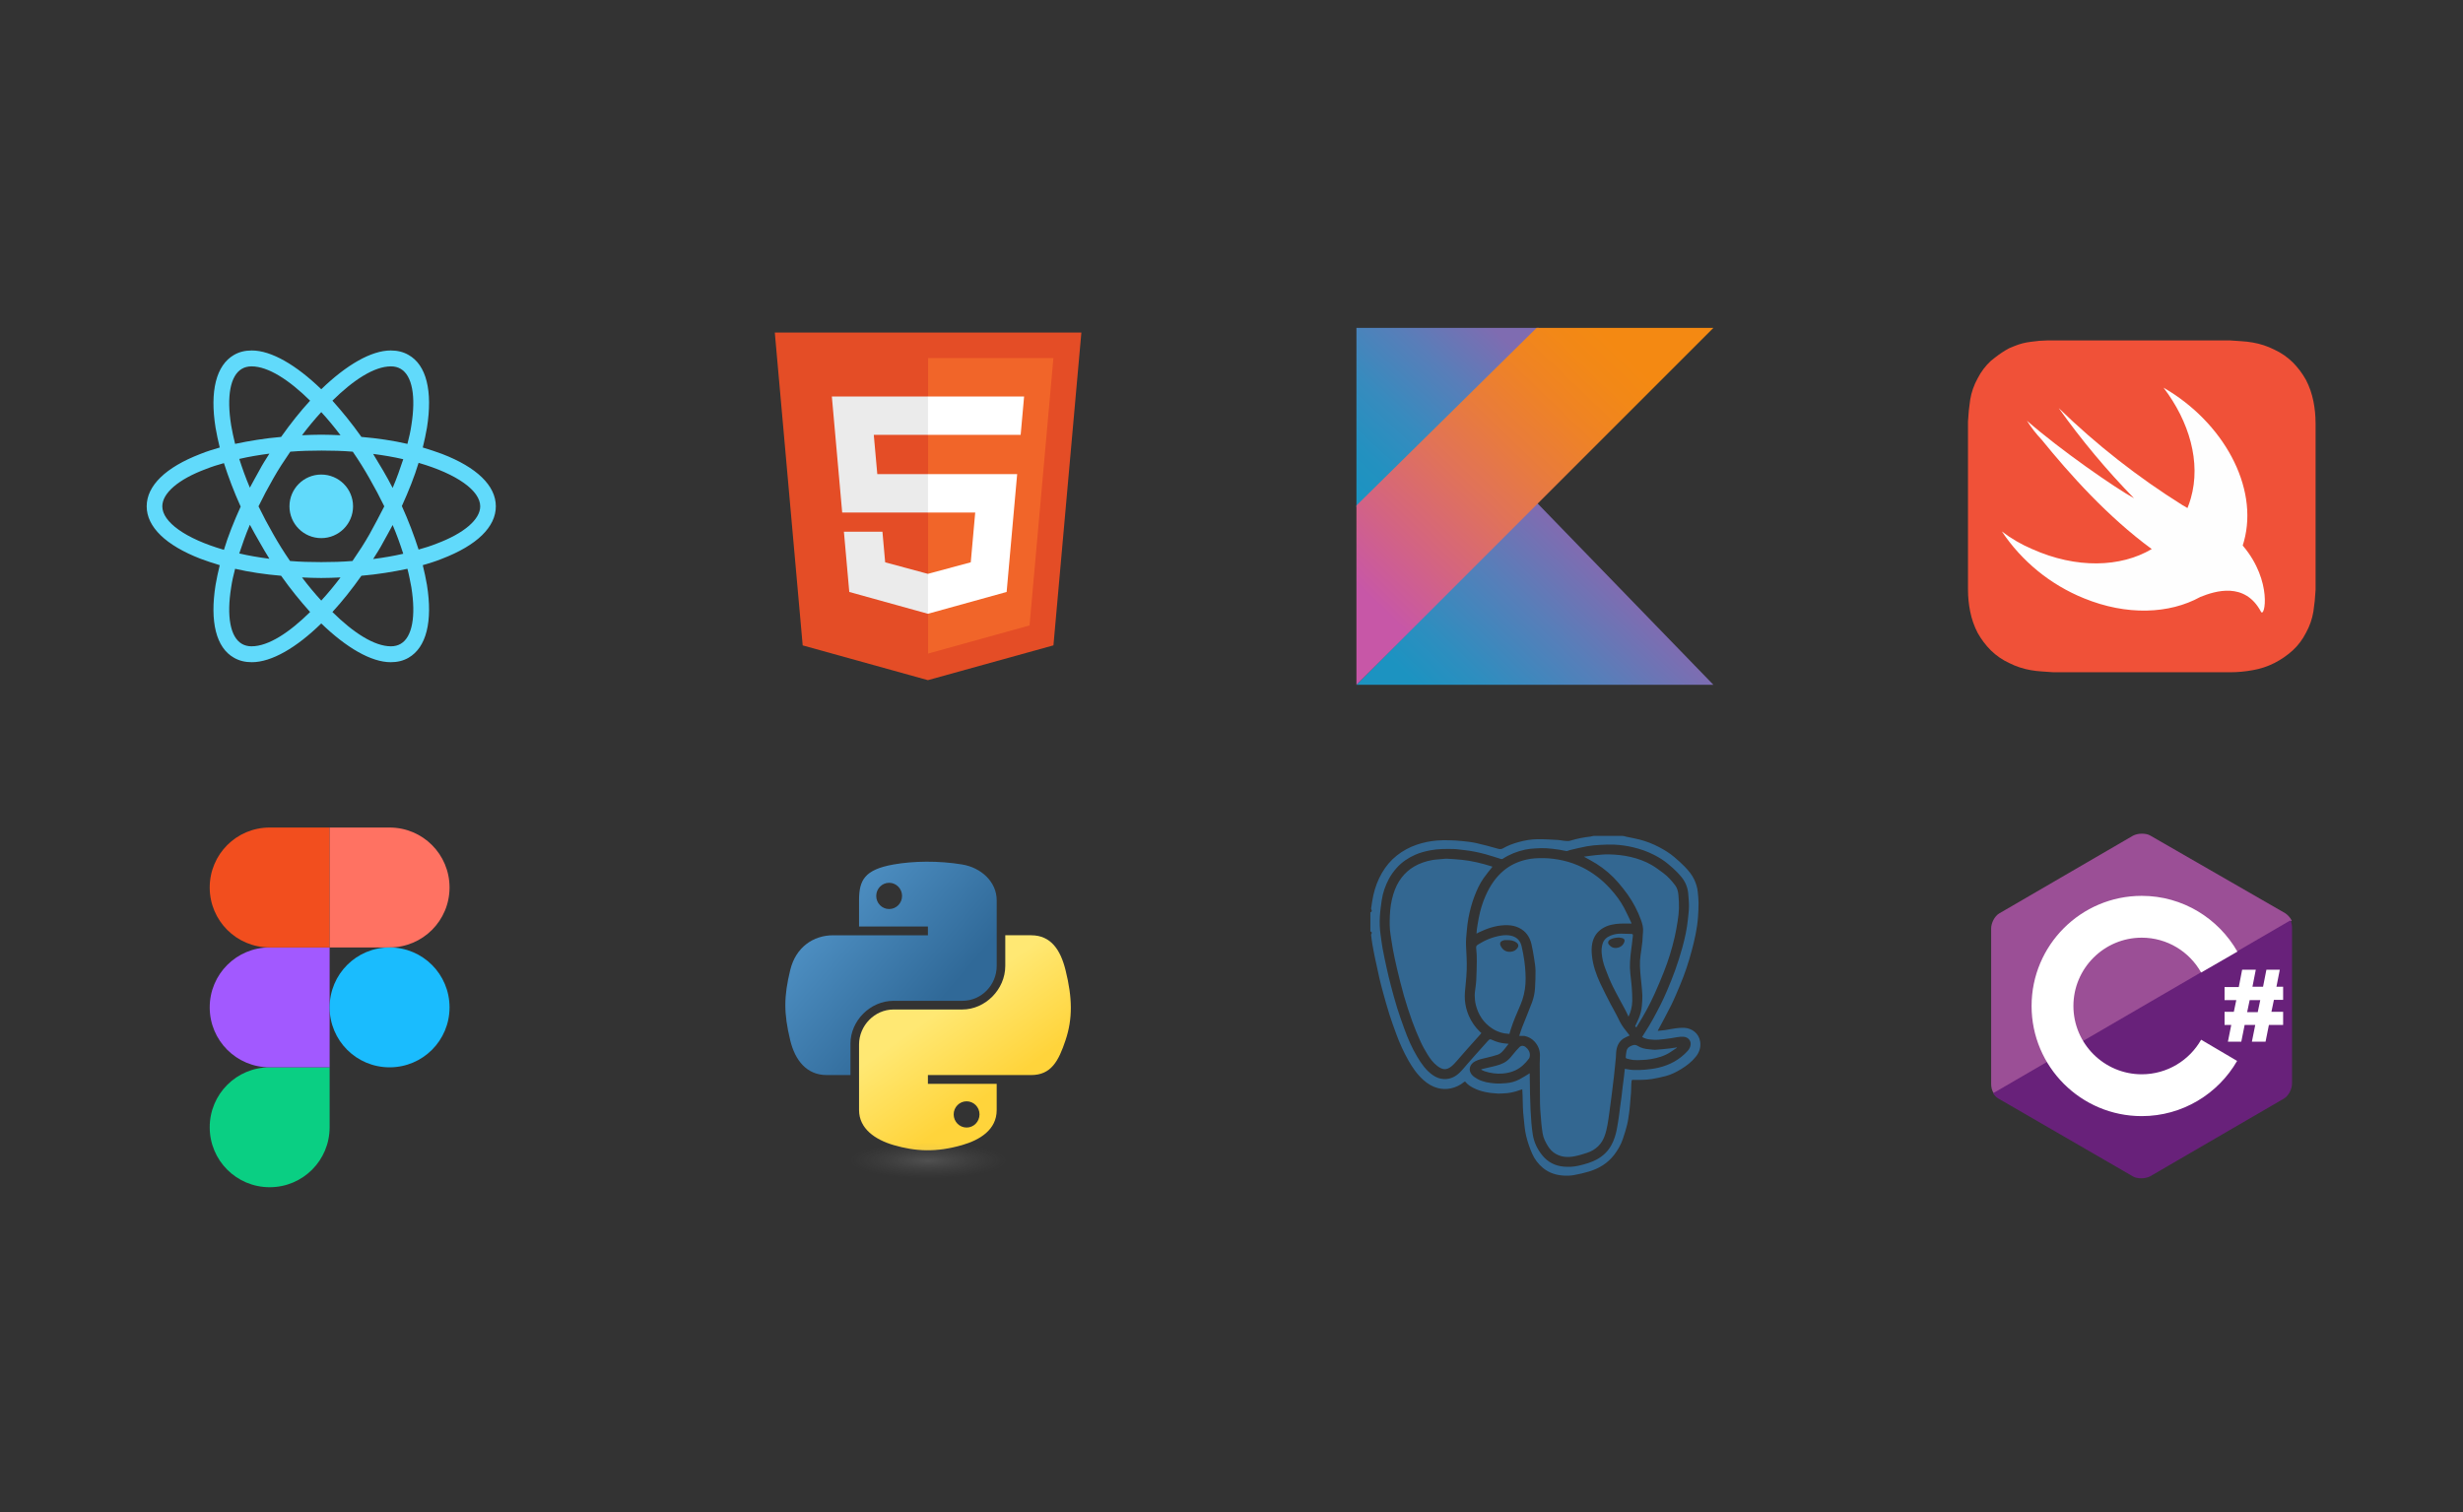 <svg width="552" height="339" viewBox="0 0 552 339" fill="none" xmlns="http://www.w3.org/2000/svg">
<rect x="0" y="0" width="552" height="339" fill="#333333" stroke="none"/>
<path d="M72 120.625C75.935 120.625 79.125 117.435 79.125 113.5C79.125 109.565 75.935 106.375 72 106.375C68.065 106.375 64.875 109.565 64.875 113.5C64.875 117.435 68.065 120.625 72 120.625Z" fill="#61DAFB"/>
<path d="M99.062 101.75C97.688 101.25 96.25 100.75 94.75 100.313C95.125 98.812 95.438 97.312 95.688 95.875C97 87.625 95.562 81.812 91.562 79.562C90.375 78.875 89.062 78.562 87.562 78.562C83.188 78.562 77.625 81.812 72 87.25C66.375 81.812 60.812 78.562 56.438 78.562C54.938 78.562 53.625 78.875 52.438 79.562C48.438 81.875 47 87.688 48.312 95.875C48.562 97.312 48.875 98.812 49.25 100.313C47.75 100.75 46.312 101.188 44.938 101.75C37.125 104.75 32.875 108.875 32.875 113.5C32.875 118.125 37.188 122.25 44.938 125.25C46.312 125.75 47.75 126.25 49.25 126.688C48.875 128.188 48.562 129.688 48.312 131.125C47 139.375 48.438 145.188 52.438 147.438C53.625 148.125 54.938 148.438 56.438 148.438C60.875 148.438 66.438 145.188 72 139.75C77.625 145.188 83.188 148.438 87.562 148.438C89.062 148.438 90.375 148.125 91.562 147.438C95.562 145.125 97 139.312 95.688 131.125C95.438 129.688 95.125 128.188 94.75 126.688C96.25 126.25 97.688 125.813 99.062 125.25C106.875 122.25 111.125 118.125 111.125 113.5C111.125 108.875 106.875 104.75 99.062 101.75ZM89.812 82.688C92.375 84.188 93.25 88.812 92.188 95.375C92 96.688 91.688 98.062 91.312 99.5C88.062 98.75 84.625 98.25 81 97.938C78.875 94.938 76.688 92.25 74.5 89.812C79.125 85.25 83.812 82.125 87.625 82.125C88.438 82.125 89.188 82.312 89.812 82.688ZM82.812 119.75C81.688 121.75 80.375 123.75 79 125.75C76.688 125.938 74.375 126 72 126C69.562 126 67.25 125.938 65 125.75C63.625 123.75 62.375 121.75 61.25 119.75C60.062 117.688 58.938 115.562 57.938 113.5C58.938 111.438 60.062 109.312 61.25 107.25C62.375 105.25 63.688 103.25 65.062 101.25C67.375 101.063 69.688 101 72.062 101C74.5 101 76.812 101.063 79.062 101.25C80.438 103.25 81.688 105.25 82.812 107.25C84 109.312 85.125 111.438 86.125 113.5C85.062 115.562 84 117.625 82.812 119.75ZM88 117.688C88.938 119.875 89.688 122 90.375 124.125C88.25 124.625 86 125 83.625 125.312C84.375 124.125 85.188 122.875 85.875 121.562C86.625 120.25 87.312 118.938 88 117.688ZM72 134.625C70.5 133 69.062 131.25 67.688 129.438C69.125 129.5 70.562 129.562 72 129.562C73.438 129.562 74.875 129.5 76.312 129.438C74.938 131.25 73.5 133 72 134.625ZM60.375 125.25C58 124.938 55.75 124.563 53.625 124.062C54.312 122 55.062 119.812 56 117.625C56.688 118.875 57.375 120.188 58.125 121.438C58.875 122.812 59.625 124 60.375 125.25ZM56 109.312C55.062 107.125 54.312 105 53.625 102.875C55.75 102.375 58 102 60.375 101.688C59.625 102.875 58.812 104.125 58.125 105.438C57.375 106.75 56.688 108.062 56 109.312ZM72 92.375C73.5 94 74.938 95.75 76.312 97.562C74.875 97.5 73.438 97.438 72 97.438C70.562 97.438 69.125 97.5 67.688 97.562C69.062 95.75 70.5 94 72 92.375ZM85.875 105.5L83.625 101.75C86 102.062 88.25 102.438 90.375 102.938C89.688 105 88.938 107.188 88 109.375C87.312 108.063 86.625 106.75 85.875 105.5ZM51.812 95.375C50.75 88.812 51.625 84.188 54.188 82.688C54.812 82.312 55.562 82.125 56.375 82.125C60.125 82.125 64.812 85.188 69.5 89.812C67.312 92.188 65.125 94.938 63 97.938C59.375 98.25 55.938 98.812 52.688 99.5C52.312 98.062 52.062 96.688 51.812 95.375ZM36.375 113.5C36.375 110.562 39.938 107.438 46.188 105.125C47.438 104.625 48.812 104.188 50.188 103.812C51.188 106.938 52.438 110.25 53.938 113.562C52.438 116.875 51.125 120.125 50.188 123.25C41.562 120.75 36.375 117 36.375 113.5ZM54.188 144.312C51.625 142.812 50.75 138.188 51.812 131.625C52 130.312 52.312 128.938 52.688 127.5C55.938 128.25 59.375 128.75 63 129.062C65.125 132.063 67.312 134.75 69.5 137.188C64.875 141.75 60.188 144.875 56.375 144.875C55.562 144.875 54.812 144.688 54.188 144.312ZM92.188 131.625C93.25 138.188 92.375 142.812 89.812 144.312C89.188 144.688 88.438 144.875 87.625 144.875C83.875 144.875 79.188 141.813 74.5 137.188C76.688 134.813 78.875 132.063 81 129.062C84.625 128.75 88.062 128.188 91.312 127.5C91.688 128.938 91.938 130.312 92.188 131.625ZM97.812 121.875C96.562 122.375 95.188 122.812 93.812 123.188C92.812 120.062 91.562 116.75 90.062 113.438C91.562 110.125 92.875 106.875 93.812 103.75C102.438 106.25 107.625 110 107.625 113.5C107.625 116.438 104 119.562 97.812 121.875Z" fill="#61DAFB"/>
<path d="M179.898 144.672L173.645 74.538H242.355L236.095 144.662L207.958 152.462L179.898 144.672Z" fill="#E44D26"/>
<path d="M208 146.5L230.736 140.196L236.086 80.272H208V146.5Z" fill="#F16529"/>
<path d="M207.999 106.284H196.617L195.83 97.476H207.999V88.874H186.43L186.636 91.182L188.75 114.886H207.999V106.284ZM207.999 128.624L207.961 128.634L198.382 126.047L197.77 119.188H189.134L190.339 132.693L207.96 137.584L207.999 137.574V128.624Z" fill="#EBEBEB"/>
<path d="M207.971 106.284V114.886H218.563L217.564 126.042L207.971 128.631V137.581L225.605 132.693L225.734 131.24L227.756 108.594L227.965 106.284H225.648H207.971ZM207.971 88.874V97.476H228.748L228.921 95.543L229.313 91.182L229.519 88.874H207.971Z" fill="white"/>
<path d="M304 73.5H344.875L304 113.75V73.5Z" fill="url(#paint0_linear_2792_12627)"/>
<path d="M384 153.5L344.375 112.625L304 153.5H384Z" fill="url(#paint1_linear_2792_12627)"/>
<path d="M304 153.5L384 73.5H344.375L304 113.312V153.5Z" fill="url(#paint2_linear_2792_12627)"/>
<path d="M518.956 94.787C518.956 93.144 518.79 91.504 518.463 89.894C518.135 88.245 517.577 86.65 516.806 85.156C516.001 83.709 515 82.38 513.831 81.206C512.626 80.027 511.226 79.065 509.694 78.362C508.181 77.6 506.563 77.067 504.894 76.781C503.238 76.463 501.419 76.463 499.763 76.306H458.906C457.632 76.327 456.36 76.433 455.1 76.625C453.849 76.772 452.625 77.092 451.462 77.575C451.131 77.731 450.637 77.894 450.306 78.05C449.206 78.64 448.16 79.326 447.181 80.1C446.85 80.419 446.519 80.575 446.188 80.888C444.969 82.017 443.962 83.355 443.212 84.838C442.394 86.311 441.834 87.913 441.556 89.575C441.31 91.197 441.145 92.83 441.062 94.469V132.213C441.063 133.856 441.228 135.496 441.556 137.106C441.884 138.755 442.442 140.35 443.212 141.844C444.018 143.291 445.019 144.62 446.188 145.794C447.393 146.973 448.792 147.935 450.325 148.638C451.838 149.4 453.455 149.933 455.125 150.219C456.781 150.538 458.6 150.538 460.256 150.694H499.769C501.49 150.693 503.208 150.534 504.9 150.219C506.57 149.933 508.187 149.4 509.7 148.638C511.2 147.879 512.591 146.922 513.838 145.794C515.056 144.664 516.063 143.326 516.812 141.844C517.631 140.371 518.191 138.768 518.469 137.106C518.715 135.484 518.88 133.851 518.963 132.213V94.787H518.956Z" fill="#F05138"/>
<path d="M493.125 133.813C486.182 137.644 476.638 138.038 467.032 134.106C459.542 131.067 453.138 125.848 448.65 119.125C450.736 120.721 453.014 122.049 455.432 123.075C465.35 127.513 475.263 127.206 482.244 123.075C472.307 115.788 463.869 106.313 457.582 98.575C456.341 97.267 455.233 95.84 454.275 94.312C461.875 100.944 473.963 109.313 478.263 111.681C472.123 105.391 466.481 98.633 461.388 91.469C469.855 99.697 479.172 107.002 489.182 113.263C489.625 113.5 489.969 113.7 490.244 113.888C490.538 113.171 490.79 112.439 491 111.694C493.319 103.638 490.669 94.481 484.882 86.9C498.282 94.631 506.25 109.156 502.913 121.319C502.825 121.65 502.732 121.944 502.632 122.288L502.75 122.425C509.369 130.319 507.55 138.675 506.719 137.113C503.125 130.375 496.482 132.456 493.125 133.813Z" fill="#FEFEFE"/>
<path d="M60.438 266.125C67.875 266.125 73.875 260.125 73.875 252.688V239.25H60.438C53 239.25 47 245.25 47 252.688C47 260.125 53 266.125 60.438 266.125Z" fill="#0ACF83"/>
<path d="M47 225.812C47 218.375 53 212.375 60.438 212.375H73.875V239.25H60.438C53 239.25 47 233.25 47 225.812Z" fill="#A259FF"/>
<path d="M47 198.938C47 191.5 53 185.5 60.438 185.5H73.875V212.375H60.438C53 212.375 47 206.375 47 198.938Z" fill="#F24E1E"/>
<path d="M73.875 185.5H87.312C94.75 185.5 100.75 191.5 100.75 198.938C100.75 206.375 94.75 212.375 87.312 212.375H73.875V185.5Z" fill="#FF7262"/>
<path d="M100.75 225.812C100.75 233.25 94.75 239.25 87.312 239.25C79.875 239.25 73.875 233.25 73.875 225.812C73.875 218.375 79.875 212.375 87.312 212.375C94.75 212.375 100.75 218.375 100.75 225.812Z" fill="#1ABCFE"/>
<path d="M207.62 193.155C204.981 193.168 202.462 193.392 200.245 193.784C193.713 194.938 192.528 197.353 192.528 201.808V207.689H207.961V209.65H186.736C182.251 209.65 178.323 212.346 177.095 217.476C175.677 223.354 175.615 227.023 177.095 233.161C178.191 237.73 180.811 240.985 185.297 240.985H190.604V233.934C190.604 228.839 195.011 224.346 200.245 224.346H215.661C219.952 224.346 223.377 220.813 223.377 216.504V201.808C223.377 197.625 219.848 194.483 215.661 193.785C213.008 193.344 210.258 193.143 207.62 193.155ZM199.273 197.886C200.867 197.886 202.17 199.209 202.17 200.836C202.17 202.457 200.868 203.768 199.273 203.768C197.673 203.768 196.378 202.457 196.378 200.836C196.377 199.209 197.673 197.886 199.273 197.886Z" fill="url(#paint3_linear_2792_12627)"/>
<path d="M225.3 209.65V216.504C225.3 221.816 220.795 226.288 215.659 226.288H200.244C196.021 226.288 192.527 229.903 192.527 234.131V248.828C192.527 253.01 196.164 255.471 200.244 256.67C205.129 258.106 209.814 258.366 215.659 256.67C219.544 255.544 223.375 253.281 223.375 248.828V242.946H207.96V240.984H231.093C235.578 240.984 237.25 237.856 238.81 233.16C240.422 228.326 240.352 223.676 238.81 217.475C237.702 213.009 235.585 209.649 231.093 209.649H225.3V209.65ZM216.63 246.867C218.23 246.867 219.526 248.178 219.526 249.799C219.526 251.426 218.23 252.749 216.63 252.749C215.036 252.749 213.734 251.426 213.734 249.799C213.734 248.178 215.036 246.867 216.63 246.867Z" fill="url(#paint4_linear_2792_12627)"/>
<path opacity="0.444" d="M228.817 260.248C228.817 262.463 219.558 264.258 208.136 264.258C196.713 264.258 187.453 262.463 187.453 260.248C187.453 258.033 196.713 256.238 208.136 256.238C219.558 256.238 228.817 258.033 228.817 260.248Z" fill="url(#paint5_radial_2792_12627)"/>
<path fill-rule="evenodd" clip-rule="evenodd" d="M381.036 233.49C380.755 231.666 379.223 230.472 377.441 230.391C376.796 230.362 376.141 230.429 375.498 230.511C374.721 230.61 373.954 230.785 373.179 230.901C372.643 230.981 372.1 231.018 371.565 231.073L371.552 231.003C372.551 229.117 373.591 227.251 374.536 225.338C375.261 223.871 375.881 222.35 376.521 220.842C377.581 218.343 378.428 215.767 379.129 213.149C379.801 210.642 380.376 208.108 380.557 205.507C380.629 204.468 380.679 203.425 380.674 202.385C380.669 201.556 380.579 200.725 380.496 199.898C380.402 198.951 380.116 198.052 379.72 197.188C379.198 196.049 378.387 195.115 377.535 194.227C376.853 193.517 376.102 192.869 375.357 192.222C374.296 191.299 373.103 190.562 371.864 189.908C370.46 189.162 368.972 188.585 367.432 188.189C366.499 187.951 365.545 187.774 364.6 187.586C364.26 187.517 363.919 187.375 363.579 187.375H357.179C356.947 187.375 356.718 187.494 356.485 187.521C354.952 187.691 353.438 187.98 351.967 188.436C351.417 188.606 350.915 188.499 350.392 188.451C349.992 188.414 349.598 188.306 349.198 188.286C347.671 188.21 346.143 188.098 344.618 188.114C343.156 188.129 341.709 188.37 340.294 188.772C339.109 189.108 337.951 189.519 336.889 190.141C336.435 190.408 336.075 190.357 335.605 190.222C334.026 189.766 332.435 189.338 330.831 188.979C329.831 188.755 328.802 188.644 327.781 188.537C326.801 188.435 325.818 188.374 324.833 188.353C323.871 188.333 322.903 188.333 321.946 188.418C320.422 188.551 318.92 188.868 317.472 189.364C315.87 189.911 314.372 190.728 313.044 191.779C311.689 192.851 310.603 194.16 309.729 195.654C308.809 197.231 308.178 198.919 307.785 200.693C307.573 201.653 307.438 202.641 307.293 203.616C307.247 203.92 307.75 204.224 307.125 204.526V208.772C307.75 209.055 307.255 209.337 307.291 209.62C307.378 210.301 307.455 210.987 307.57 211.663C307.752 212.732 307.967 213.798 308.187 214.861C308.493 216.346 308.815 217.827 309.154 219.305C309.401 220.38 309.683 221.449 309.978 222.512C310.429 224.136 310.872 225.763 311.382 227.368C311.855 228.86 312.397 230.331 312.934 231.801C313.679 233.836 314.57 235.804 315.639 237.691C316.563 239.325 317.619 240.855 319.036 242.114C319.97 242.943 321.009 243.581 322.219 243.899C323.17 244.149 324.136 244.179 325.109 243.98C326.218 243.754 327.254 243.258 328.124 242.536C328.226 242.452 328.338 242.388 328.459 242.542C328.918 243.124 329.533 243.512 330.176 243.848C331.912 244.753 333.803 245.024 335.724 245.134C336.189 245.161 336.659 245.094 337.128 245.081C338.041 245.056 338.929 244.878 339.802 244.626C340.259 244.493 340.706 244.325 341.172 244.168C341.196 244.664 341.228 245.141 341.242 245.619L341.307 248.223C341.319 248.619 341.334 249.016 341.371 249.411C341.466 250.428 341.558 251.445 341.679 252.459C341.764 253.158 341.851 253.862 342.016 254.544C342.345 255.92 342.797 257.265 343.364 258.561C343.908 259.82 344.744 260.931 345.802 261.802C347.189 262.949 348.816 263.439 350.572 263.529C351.298 263.567 352.045 263.532 352.76 263.402C353.896 263.2 355.02 262.934 356.127 262.605C358.371 261.927 360.311 260.757 361.761 258.867C362.586 257.789 363.263 256.624 363.698 255.337C364.057 254.274 364.395 253.2 364.664 252.112C364.876 251.254 364.981 250.37 365.111 249.494C365.196 248.915 365.248 248.33 365.301 247.746C365.389 246.798 365.478 245.851 365.541 244.901C365.585 244.239 365.583 243.575 365.609 242.912C365.617 242.711 365.65 242.51 365.669 242.309C365.686 242.122 365.78 242.058 365.97 242.061C366.639 242.071 367.31 242.089 367.978 242.059C368.726 242.025 369.481 241.993 370.217 241.869C371.266 241.694 372.307 241.472 373.336 241.202C374.55 240.885 375.664 240.316 376.736 239.668C377.984 238.914 379.123 238.029 380.046 236.889C380.849 235.894 381.23 234.745 381.036 233.49ZM378.904 234.104C378.863 234.676 378.601 235.166 378.221 235.584C376.427 237.561 374.178 238.761 371.605 239.351C370.627 239.575 369.619 239.691 368.618 239.784C367.763 239.859 366.904 239.879 366.047 239.844C365.418 239.821 364.794 239.677 364.152 239.584C364.087 240.172 364.026 240.784 363.952 241.394L363.653 243.735C363.562 244.477 363.491 245.221 363.398 245.962C363.307 246.682 363.193 247.399 363.097 248.118C363.008 248.788 362.943 249.461 362.843 250.13C362.69 251.155 362.544 252.183 362.344 253.199C362.104 254.415 361.736 255.592 361.135 256.689C360.403 258.027 359.364 259.046 358.042 259.801C356.679 260.58 355.19 260.985 353.68 261.324C352.611 261.564 351.51 261.603 350.427 261.506C348.55 261.336 346.947 260.533 345.736 259.077C344.58 257.688 343.798 256.095 343.518 254.293C343.387 253.434 343.284 252.572 343.211 251.707C343.128 250.746 343.065 249.784 343.024 248.82C342.968 247.597 342.927 246.374 342.901 245.151C342.868 243.647 342.857 242.143 342.836 240.639L342.832 240.582C342.067 241.041 341.315 241.543 340.518 241.957C339.586 242.439 338.565 242.727 337.519 242.802C336.695 242.865 335.861 242.922 335.041 242.856C333.696 242.748 332.353 242.537 331.149 241.876C330.661 241.607 330.152 241.28 329.816 240.851C329.009 239.822 329.396 238.522 330.611 237.896C331.451 237.463 332.368 237.283 333.279 237.072C334.071 236.892 334.856 236.677 335.629 236.429C336.393 236.179 336.875 235.559 337.351 234.952L338.104 233.982C337.79 233.949 337.494 233.916 337.198 233.888C336.298 233.803 335.44 233.556 334.619 233.192C333.917 232.881 333.906 232.847 333.391 233.406C332.531 234.34 331.695 235.296 330.853 236.245C330.233 236.943 329.616 237.646 328.999 238.346C328.388 239.038 327.816 239.77 327.157 240.414C326.18 241.371 325.002 241.947 323.596 241.882C322.694 241.841 321.869 241.524 321.126 241.007C319.594 239.94 318.561 238.447 317.621 236.879C316.417 234.869 315.493 232.729 314.701 230.529C314.154 229.009 313.604 227.488 313.126 225.946C312.606 224.271 312.151 222.574 311.703 220.877C311.368 219.596 311.059 218.308 310.776 217.014C310.447 215.544 310.142 214.069 309.861 212.589C309.675 211.59 309.567 210.576 309.416 209.57C309.213 208.214 309.176 206.845 309.249 205.483C309.315 204.256 309.491 203.032 309.666 201.814C309.909 200.127 310.464 198.536 311.264 197.034C311.753 196.113 312.361 195.276 313.063 194.499C314.216 193.222 315.612 192.3 317.164 191.608C318.249 191.124 319.396 190.833 320.564 190.605C322.298 190.268 324.047 190.281 325.797 190.317C326.562 190.332 327.324 190.472 328.088 190.548C329.734 190.711 331.347 191.058 332.939 191.485C334.1 191.796 335.237 192.199 336.388 192.549C336.504 192.584 336.673 192.581 336.768 192.519C338.328 191.501 340.033 190.829 341.846 190.445C342.534 190.299 343.244 190.236 343.948 190.191C344.803 190.136 345.666 190.086 346.519 190.136C347.546 190.194 348.567 190.346 349.587 190.486C350.082 190.553 350.565 190.725 351.061 190.772C351.299 190.794 351.551 190.621 351.802 190.563C353.083 190.267 354.357 189.938 355.649 189.704C356.611 189.53 357.594 189.448 358.572 189.392C359.663 189.329 360.761 189.284 361.851 189.336C363.231 189.405 364.603 189.598 365.948 189.913C367.621 190.303 369.226 190.868 370.752 191.653C371.892 192.239 372.976 192.919 373.951 193.756C374.591 194.304 375.245 194.846 375.823 195.458C376.535 196.211 377.262 196.966 377.709 197.931C378.045 198.659 378.285 199.413 378.351 200.211C378.434 201.202 378.534 202.197 378.524 203.189C378.516 204.139 378.386 205.087 378.294 206.034C378.086 208.193 377.616 210.305 377.046 212.389C376.569 214.11 376.03 215.813 375.428 217.495C374.879 219.046 374.245 220.568 373.604 222.084C373.133 223.207 372.62 224.313 372.068 225.399C371.02 227.452 369.93 229.485 368.669 231.419C368.452 231.754 368.246 232.096 368.033 232.438C368.583 232.809 369.206 232.939 369.834 233.007C370.431 233.072 371.039 233.111 371.636 233.066C372.59 232.996 373.541 232.859 374.49 232.726C375.43 232.595 376.351 232.328 377.316 232.398C378.28 232.468 378.969 233.201 378.904 234.104ZM365.146 232.008C364.736 231.479 364.319 230.957 363.918 230.422C363.289 229.582 362.838 228.644 362.384 227.701C361.954 226.808 361.426 225.963 360.973 225.079C360.182 223.539 359.378 222.003 358.649 220.432C357.734 218.459 357.012 216.416 356.784 214.231C356.688 213.306 356.664 212.382 356.851 211.466C357.15 210.002 357.914 208.858 359.199 208.073C360.391 207.345 361.719 207.11 363.08 207.036C363.924 206.991 364.772 207.028 365.649 207.028L365.619 206.88C365.074 205.741 364.565 204.582 363.969 203.469C363.127 201.899 362.051 200.484 360.852 199.171C359.964 198.199 359.002 197.297 357.949 196.501C356.913 195.716 355.821 195.016 354.656 194.442C353.266 193.759 351.819 193.231 350.301 192.894C348.842 192.571 347.374 192.372 345.878 192.356C344.602 192.343 343.334 192.4 342.091 192.688C340.214 193.123 338.498 193.895 337.005 195.146C336.179 195.839 335.441 196.63 334.807 197.503C334.059 198.529 333.456 199.638 332.941 200.801C332.233 202.396 331.748 204.056 331.416 205.762C331.249 206.612 331.119 207.471 330.987 208.328C330.941 208.628 330.937 208.935 330.91 209.279C331.141 209.159 331.307 209.066 331.477 208.984L332.03 208.736C333.901 207.88 335.839 207.329 337.922 207.392C338.807 207.419 339.654 207.594 340.441 207.982C341.95 208.726 342.833 209.992 343.217 211.594C343.482 212.699 343.663 213.827 343.839 214.951C343.978 215.829 344.119 216.717 344.135 217.602C344.158 218.897 344.093 220.194 344.022 221.488C343.961 222.588 343.734 223.672 343.347 224.704C342.647 226.574 341.867 228.414 341.138 230.274C340.897 230.889 340.713 231.525 340.485 232.201C340.836 232.201 341.121 232.198 341.406 232.202C341.517 232.204 341.631 232.207 341.739 232.233C342.576 232.43 343.303 232.809 343.898 233.454C344.693 234.311 345.109 235.312 345.131 236.47C345.142 237.112 345.075 237.756 345.078 238.397C345.091 241.389 345.114 244.38 345.139 247.371C345.143 247.859 345.168 248.349 345.203 248.837C345.276 249.859 345.349 250.881 345.449 251.901C345.519 252.624 345.617 253.346 345.731 254.064C345.893 255.081 346.356 255.987 346.882 256.853C347.334 257.597 347.923 258.229 348.697 258.666C350.014 259.407 351.432 259.469 352.862 259.196C353.827 259.011 354.776 258.715 355.713 258.409C356.635 258.114 357.477 257.61 358.174 256.938C358.831 256.301 359.297 255.525 359.611 254.668C360.221 253.006 360.411 251.256 360.664 249.52C360.758 248.87 360.84 248.218 360.926 247.567C361.024 246.826 361.124 246.085 361.219 245.344C361.289 244.792 361.353 244.239 361.42 243.688C361.516 242.895 361.618 242.103 361.71 241.31C361.781 240.697 361.841 240.081 361.903 239.467C361.984 238.682 362.071 237.897 362.14 237.111C362.194 236.514 362.172 235.906 362.278 235.321C362.472 234.247 362.979 233.333 363.931 232.743C364.329 232.496 364.779 232.333 365.221 232.124L365.146 232.008ZM329.147 227.601C328.673 226.484 328.387 225.297 328.301 224.087C328.221 222.946 328.357 221.81 328.474 220.674C328.588 219.574 328.682 218.469 328.715 217.364C328.77 215.548 328.648 213.734 328.561 211.919C328.508 210.839 328.634 209.745 328.73 208.662C328.817 207.686 328.925 206.708 329.109 205.747C329.419 204.134 329.829 202.544 330.413 201.003C330.968 199.541 331.604 198.118 332.504 196.837C333.12 195.958 333.819 195.137 334.491 194.278L334.292 194.207C332.106 193.513 329.884 192.971 327.599 192.734C326.518 192.622 325.434 192.556 324.35 192.492C324.017 192.472 323.68 192.517 323.346 192.549C322.52 192.628 321.684 192.659 320.871 192.814C319.487 193.077 318.159 193.519 316.93 194.24C315.826 194.887 314.899 195.723 314.123 196.726C313.266 197.834 312.689 199.086 312.274 200.422C311.785 201.997 311.552 203.619 311.489 205.255C311.434 206.689 311.406 208.132 311.654 209.561C311.838 210.624 311.961 211.699 312.164 212.759C312.441 214.203 312.738 215.644 313.081 217.074C313.572 219.12 314.062 221.169 314.643 223.191C315.199 225.127 315.827 227.047 316.507 228.943C317.063 230.491 317.706 232.009 318.384 233.508C318.825 234.484 319.359 235.424 319.919 236.338C320.515 237.309 321.193 238.23 322.112 238.934C323.272 239.824 324.17 239.962 325.349 238.986C325.854 238.568 326.281 238.052 326.72 237.56C327.418 236.779 328.092 235.976 328.787 235.193C329.672 234.194 330.568 233.206 331.458 232.212C331.646 232.002 331.826 231.786 332.009 231.573L331.707 231.307C330.608 230.261 329.737 228.999 329.147 227.601ZM362.703 197.87C363.43 198.715 364.12 199.592 364.771 200.498C366.021 202.253 367.019 204.149 367.755 206.177C368.081 207.071 368.341 207.973 368.224 208.951C368.144 209.636 368.151 210.331 368.09 211.02C368.039 211.593 367.949 212.163 367.874 212.734C367.763 213.596 367.602 214.454 367.554 215.319C367.508 216.142 367.556 216.974 367.608 217.799C367.66 218.638 367.773 219.472 367.85 220.309C367.937 221.257 368.054 222.206 368.081 223.157C368.103 223.938 368.033 224.723 367.965 225.502C367.884 226.441 367.646 227.35 367.291 228.222C367.041 228.836 366.743 229.431 366.461 230.045L366.574 230.165L366.746 230.298L366.919 229.988C368.381 227.687 369.681 225.287 370.808 222.805C371.529 221.203 372.214 219.584 372.863 217.951C373.878 215.411 374.681 212.8 375.302 210.137C375.581 208.941 375.794 207.728 375.983 206.514C376.131 205.565 376.254 204.605 376.281 203.647C376.311 202.632 376.254 201.608 376.161 200.595C376.091 199.83 375.902 199.06 375.423 198.438C374.652 197.437 373.82 196.479 372.797 195.722C371.936 195.084 371.077 194.429 370.153 193.893C368.688 193.043 367.101 192.476 365.444 192.091C363.826 191.714 362.188 191.551 360.538 191.517C359.566 191.496 358.589 191.601 357.618 191.692C356.739 191.774 355.865 191.915 354.979 192.031C355.929 192.566 356.866 193.041 357.75 193.601C359.608 194.778 361.273 196.194 362.703 197.87ZM338.562 230.821C339.162 228.901 339.981 227.067 340.773 225.222C341.416 223.726 341.767 222.149 341.884 220.531C341.942 219.732 341.926 218.924 341.886 218.124C341.847 217.233 341.765 216.345 341.641 215.462C341.475 214.336 341.286 213.21 341.019 212.105C340.731 210.909 340.003 210.077 338.755 209.77C337.995 209.583 337.24 209.591 336.472 209.712C334.596 210.007 332.878 210.699 331.278 211.711C330.956 211.915 330.779 212.079 330.835 212.541C330.953 213.519 330.978 214.513 330.974 215.501C330.968 216.898 330.908 218.296 330.855 219.693C330.837 220.147 330.772 220.6 330.723 221.053C330.648 221.747 330.504 222.44 330.508 223.132C330.512 223.846 330.586 224.577 330.759 225.268C331.309 227.46 332.474 229.254 334.383 230.519C335.557 231.298 336.857 231.69 338.283 231.764C338.38 231.437 338.466 231.127 338.562 230.821ZM336.321 212.017C336.069 211.489 336.213 211.053 336.796 210.85C336.938 210.8 337.084 210.747 337.231 210.733C337.434 210.713 337.64 210.727 337.845 210.727C338.584 210.731 339.294 210.834 339.904 211.304C340.296 211.606 340.401 212.006 340.147 212.416C339.788 212.999 339.24 213.291 338.567 213.347C337.506 213.436 336.762 212.941 336.321 212.017ZM365.721 211.824C365.806 211.122 365.874 210.417 365.961 209.715C365.996 209.432 365.847 209.356 365.61 209.349C364.865 209.329 364.12 209.302 363.375 209.289C362.535 209.274 361.717 209.409 360.94 209.728C360.077 210.083 359.421 210.652 359.153 211.591C358.956 212.283 358.894 213.006 358.969 213.722C359.074 214.828 359.325 215.916 359.715 216.957C360.236 218.345 360.782 219.733 361.434 221.062C362.317 222.863 363.316 224.606 364.254 226.379C364.505 226.852 364.716 227.346 364.977 227.899C365.504 226.8 365.791 225.603 365.821 224.385C365.847 223.379 365.766 222.368 365.708 221.361C365.671 220.745 365.584 220.132 365.524 219.518C365.44 218.661 365.313 217.804 365.294 216.946C365.274 216.073 365.336 215.194 365.411 214.323C365.482 213.486 365.62 212.657 365.721 211.824ZM364.04 211.148C363.763 211.912 363.171 212.344 362.404 212.471C361.688 212.588 361.061 212.324 360.595 211.753C360.263 211.347 360.39 210.866 360.887 210.591C361.459 210.275 362.087 210.195 362.827 210.147C363.029 210.184 363.332 210.214 363.62 210.297C364.038 210.415 364.193 210.729 364.04 211.148ZM341.901 234.686C341.492 234.351 340.951 234.332 340.561 234.699C340.078 235.155 339.653 235.677 339.228 236.191C338.738 236.786 338.278 237.404 337.644 237.864C336.723 238.534 335.649 238.811 334.57 239.074C333.712 239.283 332.85 239.476 331.989 239.677L331.979 239.788C332.234 239.906 332.482 240.054 332.748 240.138C334.061 240.554 335.396 240.761 336.782 240.643C337.784 240.558 338.738 240.34 339.641 239.911C340.885 239.322 341.842 238.388 342.656 237.302C342.792 237.121 342.854 236.853 342.87 236.619C342.926 235.793 342.506 235.179 341.901 234.686ZM374.246 235.014C373.189 235.127 372.132 235.248 371.073 235.308C370.561 235.338 370.043 235.24 369.526 235.198C368.661 235.128 367.816 234.936 367.084 234.473C366.66 234.206 366.308 234.176 365.858 234.327C365.216 234.544 364.691 234.873 364.536 235.569C364.431 236.039 364.392 236.527 364.35 237.009C364.342 237.094 364.448 237.25 364.529 237.271C365.025 237.402 365.523 237.556 366.03 237.602C366.653 237.658 367.286 237.64 367.913 237.609C368.59 237.575 369.271 237.531 369.938 237.419C371.51 237.155 373.031 236.725 374.381 235.834C374.868 235.512 375.351 235.183 375.834 234.857L375.794 234.789C375.278 234.866 374.764 234.959 374.246 235.014Z" fill="#336791"/>
<path d="M512.125 204.688L481.938 187.313C481.438 187 480.75 186.875 480 186.875C479.25 186.875 478.562 187.063 478.062 187.313L448.062 204.75C447 205.375 446.25 206.938 446.25 208.125V242.938C446.25 243.625 446.375 244.438 446.875 245.125L513.625 206.375C513.25 205.625 512.688 205.062 512.125 204.688Z" fill="#9B4F96"/>
<path d="M446.688 245.063C447 245.563 447.438 246 447.875 246.25L478 263.688C478.5 264 479.188 264.125 479.938 264.125C480.688 264.125 481.375 263.938 481.875 263.688L511.875 246.25C512.938 245.625 513.688 244.063 513.688 242.875V208.062C513.688 207.5 513.625 206.875 513.312 206.312L446.688 245.063Z" fill="#68217A"/>
<path d="M493.312 233.062C490.688 237.688 485.688 240.812 480 240.812C471.562 240.812 464.688 233.938 464.688 225.5C464.688 217.062 471.562 210.188 480 210.188C485.688 210.188 490.688 213.312 493.312 218L501.438 213.312C497.188 205.875 489.188 200.812 480 200.812C466.375 200.812 455.312 211.875 455.312 225.5C455.312 239.125 466.375 250.188 480 250.188C489.125 250.188 497.125 245.188 501.375 237.812L493.312 233.062ZM500.625 226.875L501.188 224.188H498.562V221.25H501.75L502.5 217.375H505.562L504.812 221.188H507.188L507.938 217.375H510.938L510.188 221.188H511.688V224.125H509.625L509.062 226.812H511.688V229.75H508.5L507.75 233.5H504.688L505.438 229.75H503.062L502.312 233.5H499.312L500.062 229.75H498.562V226.812H500.625V226.875ZM503.625 226.875H506L506.562 224.188H504.188L503.625 226.875Z" fill="white"/>
<defs>
<linearGradient id="paint0_linear_2792_12627" x1="296.563" y1="103.934" x2="329.187" y2="68.299" gradientUnits="userSpaceOnUse">
<stop stop-color="#1C93C1"/>
<stop offset="0.163" stop-color="#2391C0"/>
<stop offset="0.404" stop-color="#378BBE"/>
<stop offset="0.696" stop-color="#587EB9"/>
<stop offset="0.995" stop-color="#7F6CB1"/>
</linearGradient>
<linearGradient id="paint1_linear_2792_12627" x1="331.221" y1="166.734" x2="363.992" y2="132.798" gradientUnits="userSpaceOnUse">
<stop stop-color="#1C93C1"/>
<stop offset="0.216" stop-color="#2D8EBF"/>
<stop offset="0.64" stop-color="#587EB9"/>
<stop offset="0.995" stop-color="#7F6CB1"/>
</linearGradient>
<linearGradient id="paint2_linear_2792_12627" x1="306.025" y1="133.031" x2="361.801" y2="74.823" gradientUnits="userSpaceOnUse">
<stop stop-color="#C757A7"/>
<stop offset="0.046" stop-color="#CA5A9E"/>
<stop offset="0.241" stop-color="#D66779"/>
<stop offset="0.428" stop-color="#E17357"/>
<stop offset="0.6" stop-color="#E97C3A"/>
<stop offset="0.756" stop-color="#EF8324"/>
<stop offset="0.888" stop-color="#F28817"/>
<stop offset="0.982" stop-color="#F48912"/>
</linearGradient>
<linearGradient id="paint3_linear_2792_12627" x1="174.461" y1="194.994" x2="210.057" y2="225.35" gradientUnits="userSpaceOnUse">
<stop stop-color="#5A9FD4"/>
<stop offset="1" stop-color="#306998"/>
</linearGradient>
<linearGradient id="paint4_linear_2792_12627" x1="223.449" y1="244.22" x2="210.683" y2="226.319" gradientUnits="userSpaceOnUse">
<stop stop-color="#FFD43B"/>
<stop offset="1" stop-color="#FFE873"/>
</linearGradient>
<radialGradient id="paint5_radial_2792_12627" cx="0" cy="0" r="1" gradientUnits="userSpaceOnUse" gradientTransform="translate(208.052 260.133) rotate(-90) scale(4.011 17.634)">
<stop stop-color="#B8B8B8" stop-opacity="0.498"/>
<stop offset="1" stop-color="#7F7F7F" stop-opacity="0"/>
</radialGradient>
</defs>
</svg>
